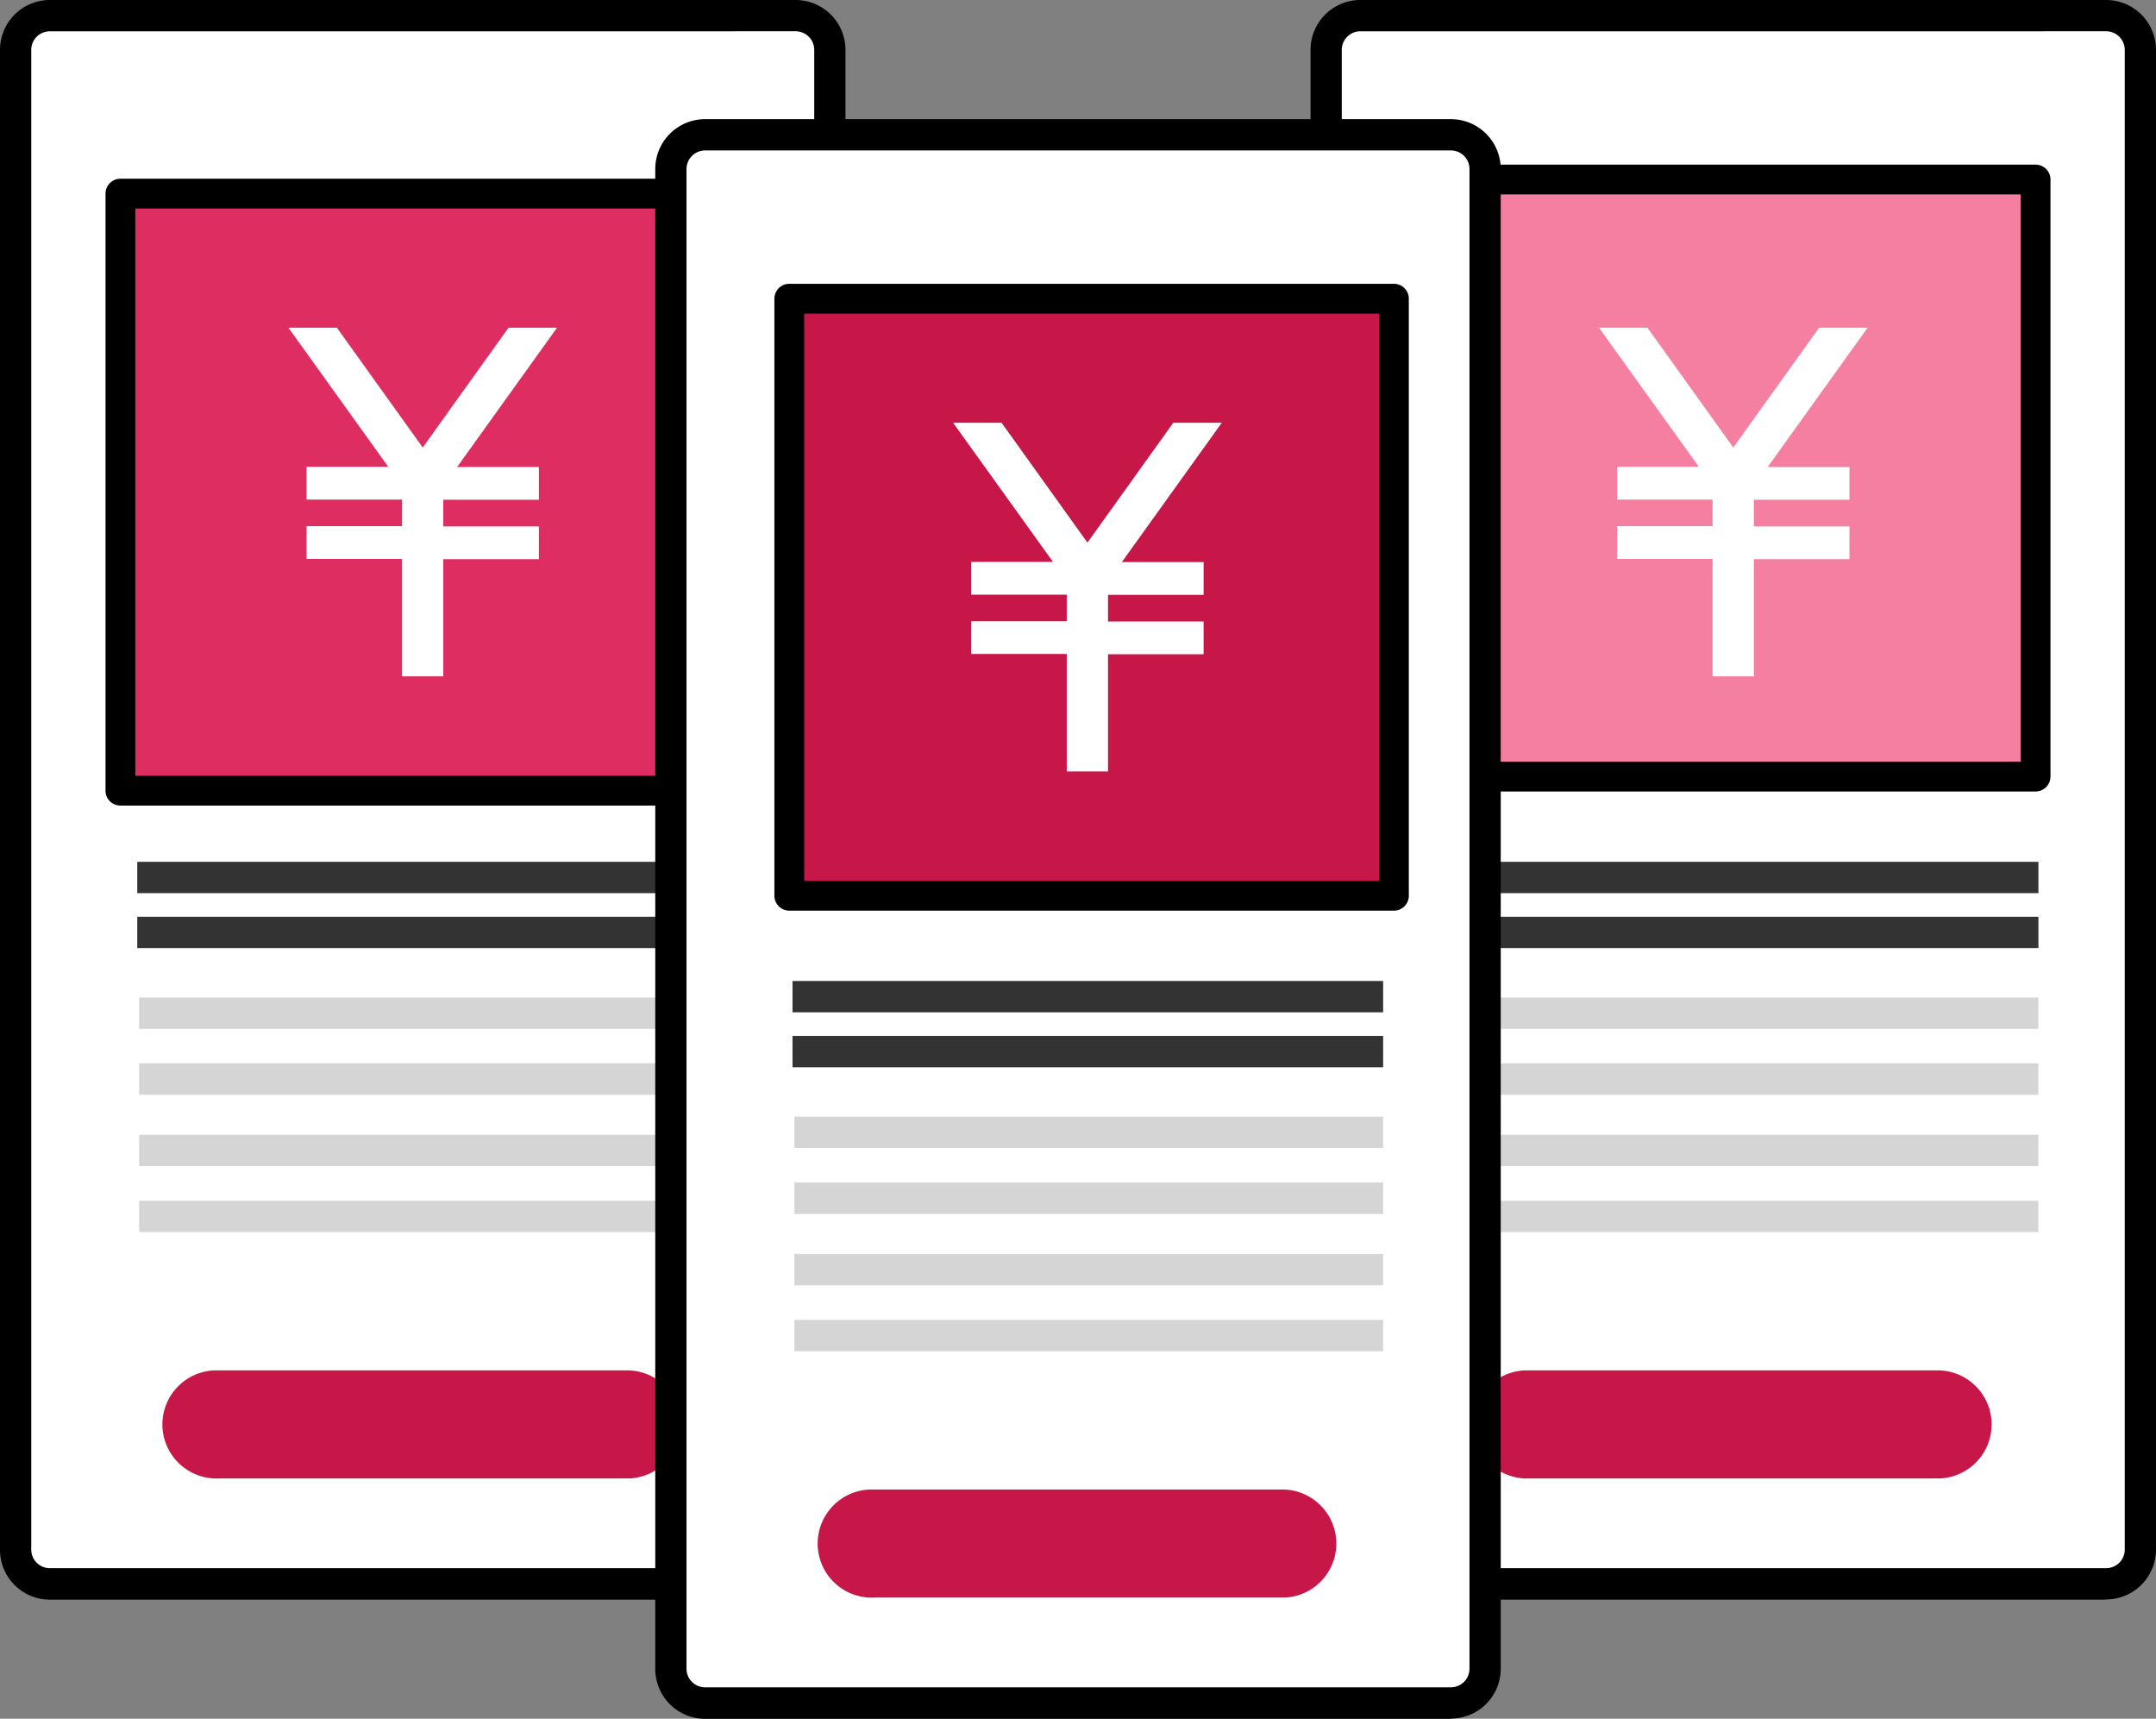 <svg xmlns="http://www.w3.org/2000/svg" xmlns:xlink="http://www.w3.org/1999/xlink" width="72.386" height="57.697" viewBox="0 0 72.386 57.697"><rect x="0" y="0" width="72.386" height="57.697" fill="#808080" stroke="none"/><defs><clipPath id="a"><rect width="28.386" height="53.697" fill="none"/></clipPath></defs><g transform="translate(-8)"><g transform="translate(8)"><g clip-path="url(#a)"><path d="M26.595,53.048H1.557A1.15,1.15,0,0,1,.407,51.9h0V1.557A1.15,1.15,0,0,1,1.556.406H26.595a1.151,1.151,0,0,1,1.151,1.151V51.9a1.151,1.151,0,0,1-1.151,1.151" transform="translate(0.117 0.117)" fill="#fff"/><path d="M26.712,53.7H1.674A1.674,1.674,0,0,1,0,52.023V1.674A1.674,1.674,0,0,1,1.674,0H26.712a1.674,1.674,0,0,1,1.674,1.674V52.018a1.674,1.674,0,0,1-1.674,1.674M1.674,1.05a.626.626,0,0,0-.625.625V52.018a.624.624,0,0,0,.625.625H26.712a.626.626,0,0,0,.625-.625V1.674a.628.628,0,0,0-.625-.625Z"/><rect width="20.304" height="20.043" transform="translate(4.043 6.5)" fill="#de2e61"/><path d="M0-.5H20.3a.5.5,0,0,1,.5.5V20.043a.5.5,0,0,1-.5.5H0a.5.5,0,0,1-.5-.5V0A.5.5,0,0,1,0-.5ZM19.8.5H.5V19.543H19.8Z" transform="translate(4.043 6.5)"/><path d="M19.808,39.347H6.124a1.815,1.815,0,1,1-.1-3.628q.048,0,.1,0H19.808a1.815,1.815,0,0,1,.1,3.628q-.048,0-.1,0" transform="translate(1.227 10.283)" fill="#c71749"/><rect width="19.765" height="1.052" transform="translate(4.672 33.486)" fill="#d5d5d5"/><rect width="19.83" height="1.052" transform="translate(4.608 28.931)" fill="#333"/><rect width="19.83" height="1.052" transform="translate(4.608 30.775)" fill="#333"/><rect width="19.765" height="1.056" transform="translate(4.672 35.695)" fill="#d5d5d5"/><rect width="19.765" height="1.052" transform="translate(4.672 38.096)" fill="#d5d5d5"/><rect width="19.765" height="1.052" transform="translate(4.672 40.308)" fill="#d5d5d5"/><path d="M7.392,0,4.51,4.023,1.627,0H0L3.354,4.671H.609v1.1H3.815v.891H.609v1.1H3.815v3.942H5.2V7.771H8.41v-1.1H5.2V5.776H8.41v-1.1H5.665L9.02,0Z" transform="translate(9.683 11)" fill="#fff"/></g><g transform="translate(44)"><g clip-path="url(#a)"><path d="M26.595,53.048H1.557A1.15,1.15,0,0,1,.407,51.9h0V1.557A1.15,1.15,0,0,1,1.556.406H26.595a1.151,1.151,0,0,1,1.151,1.151V51.9a1.151,1.151,0,0,1-1.151,1.151" transform="translate(0.117 0.117)" fill="#fff"/><path d="M26.712,53.7H1.674A1.674,1.674,0,0,1,0,52.023V1.674A1.674,1.674,0,0,1,1.674,0H26.712a1.674,1.674,0,0,1,1.674,1.674V52.018a1.674,1.674,0,0,1-1.674,1.674M1.674,1.05a.626.626,0,0,0-.625.625V52.018a.624.624,0,0,0,.625.625H26.712a.626.626,0,0,0,.625-.625V1.674a.628.628,0,0,0-.625-.625Z"/><rect width="20.304" height="20.043" transform="translate(4.043 6.027)" fill="#f57fa1"/><path d="M0-.5H20.3a.5.5,0,0,1,.5.5V20.043a.5.5,0,0,1-.5.5H0a.5.5,0,0,1-.5-.5V0A.5.5,0,0,1,0-.5ZM19.8.5H.5V19.543H19.8Z" transform="translate(4.043 6.027)"/><path d="M19.808,39.347H6.124a1.815,1.815,0,1,1-.1-3.628q.048,0,.1,0H19.808a1.815,1.815,0,0,1,.1,3.628q-.048,0-.1,0" transform="translate(1.227 10.283)" fill="#c71749"/><rect width="19.765" height="1.052" transform="translate(4.672 33.486)" fill="#d5d5d5"/><rect width="19.83" height="1.052" transform="translate(4.608 28.931)" fill="#333"/><rect width="19.83" height="1.052" transform="translate(4.608 30.775)" fill="#333"/><rect width="19.765" height="1.056" transform="translate(4.672 35.695)" fill="#d5d5d5"/><rect width="19.765" height="1.052" transform="translate(4.672 38.096)" fill="#d5d5d5"/><rect width="19.765" height="1.052" transform="translate(4.672 40.308)" fill="#d5d5d5"/><path d="M7.392,0,4.51,4.023,1.627,0H0L3.354,4.671H.609v1.1H3.815v.891H.609v1.1H3.815v3.942H5.2V7.771H8.41v-1.1H5.2V5.776H8.41v-1.1H5.665L9.02,0Z" transform="translate(9.684 11)" fill="#fff"/></g></g><g transform="translate(22 4)"><g clip-path="url(#a)"><path d="M26.595,53.048H1.557A1.15,1.15,0,0,1,.407,51.9h0V1.557A1.15,1.15,0,0,1,1.556.406H26.595a1.151,1.151,0,0,1,1.151,1.151V51.9a1.151,1.151,0,0,1-1.151,1.151" transform="translate(0.117 0.117)" fill="#fff"/><path d="M26.712,53.7H1.674A1.674,1.674,0,0,1,0,52.023V1.674A1.674,1.674,0,0,1,1.674,0H26.712a1.674,1.674,0,0,1,1.674,1.674V52.018a1.674,1.674,0,0,1-1.674,1.674M1.674,1.05a.626.626,0,0,0-.625.625V52.018a.624.624,0,0,0,.625.625H26.712a.626.626,0,0,0,.625-.625V1.674a.628.628,0,0,0-.625-.625Z"/><rect width="20.304" height="20.043" transform="translate(4.5 6.027)" fill="#c71749"/><path d="M0-.5H20.3a.5.5,0,0,1,.5.5V20.043a.5.5,0,0,1-.5.5H0a.5.5,0,0,1-.5-.5V0A.5.5,0,0,1,0-.5ZM19.8.5H.5V19.543H19.8Z" transform="translate(4.5 6.027)"/><path d="M19.808,39.347H6.124a1.815,1.815,0,1,1-.1-3.628q.048,0,.1,0H19.808a1.815,1.815,0,0,1,.1,3.628q-.048,0-.1,0" transform="translate(1.227 10.283)" fill="#c71749"/><rect width="19.765" height="1.052" transform="translate(4.672 33.486)" fill="#d5d5d5"/><rect width="19.83" height="1.052" transform="translate(4.608 28.931)" fill="#333"/><rect width="19.83" height="1.052" transform="translate(4.608 30.775)" fill="#333"/><rect width="19.765" height="1.056" transform="translate(4.672 35.695)" fill="#d5d5d5"/><rect width="19.765" height="1.052" transform="translate(4.672 38.096)" fill="#d5d5d5"/><rect width="19.765" height="1.052" transform="translate(4.672 40.308)" fill="#d5d5d5"/><path d="M7.392,0,4.51,4.023,1.627,0H0L3.354,4.671H.609v1.1H3.815v.891H.609v1.1H3.815v3.942H5.2V7.771H8.41v-1.1H5.2V5.776H8.41v-1.1H5.665L9.02,0Z" transform="translate(10 10.192)" fill="#fff"/></g></g></g></g></svg>
